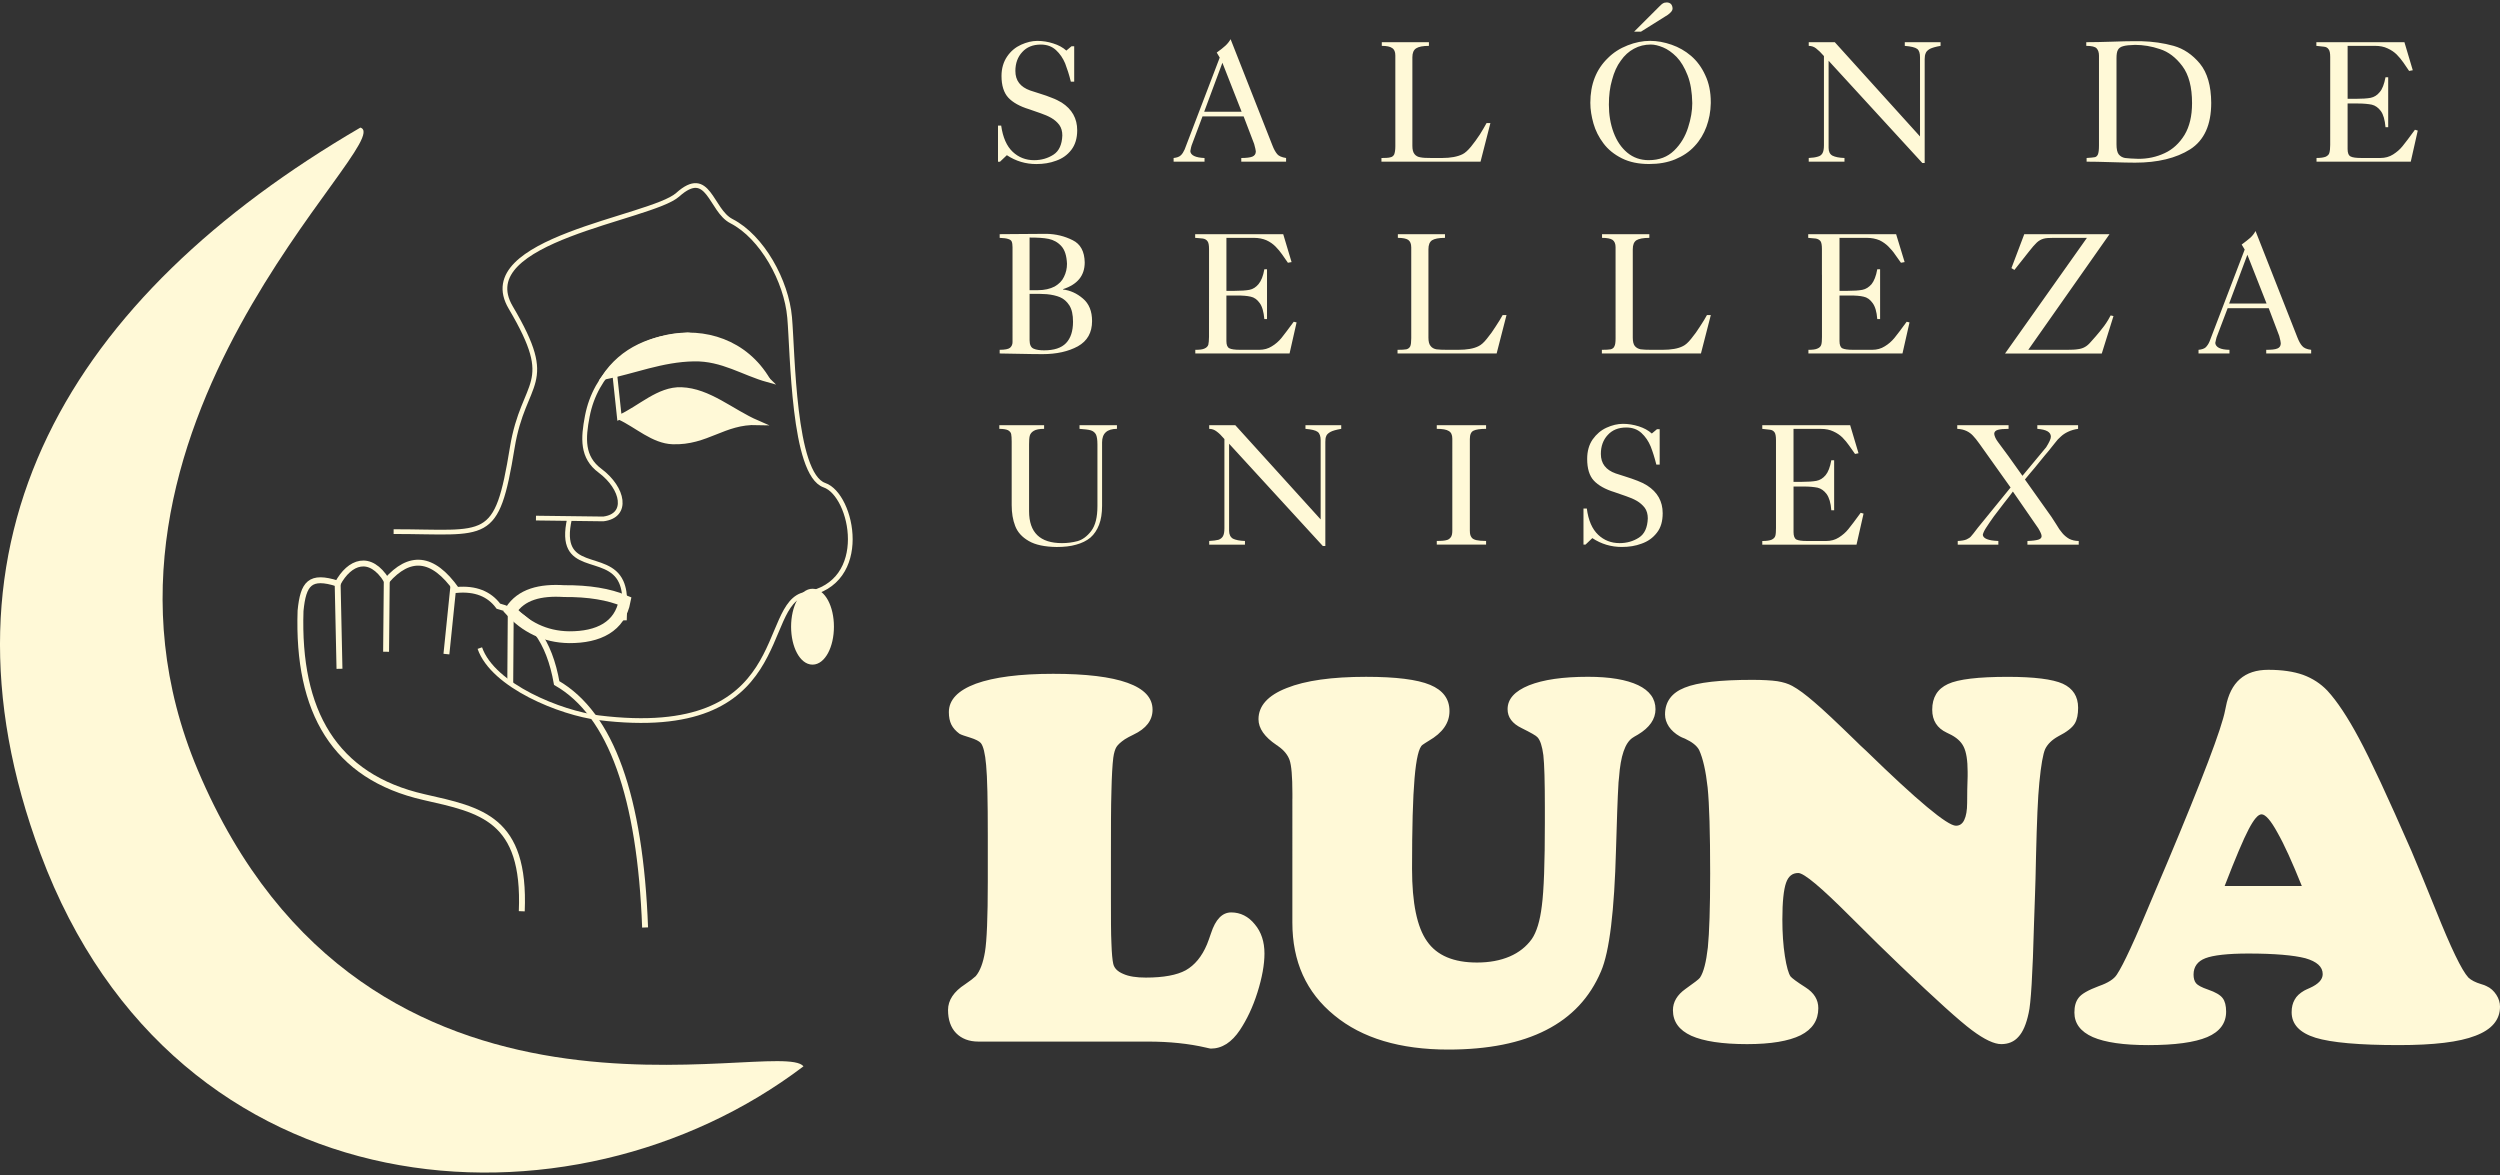 <?xml version="1.0" encoding="utf-8"?>
<!-- Generator: Adobe Illustrator 14.0.0, SVG Export Plug-In . SVG Version: 6.00 Build 43363)  -->
<!DOCTYPE svg PUBLIC "-//W3C//DTD SVG 1.1//EN" "http://www.w3.org/Graphics/SVG/1.1/DTD/svg11.dtd">
<svg version="1.1" id="Capa_1" xmlns="http://www.w3.org/2000/svg" xmlns:xlink="http://www.w3.org/1999/xlink" x="0px" y="0px"
	 width="300px" height="141px" viewBox="0 0 300 141" enable-background="new 0 0 300 141" xml:space="preserve">
<rect x="0" y="0" width="300" height="141" fill="#333333" stroke="none"/>
<g>
	<path fill="#FFF9D7" d="M119.759,15.071h0.382c0.202,1.425,0.662,2.466,1.384,3.149c0.702,0.66,1.563,1.002,2.565,1.002
		c0.863,0,1.645-0.221,2.326-0.662c0.681-0.441,1.022-1.223,1.063-2.306c0-0.5-0.12-0.922-0.361-1.262
		c-0.26-0.342-0.581-0.622-0.963-0.842c-0.382-0.222-0.822-0.401-1.283-0.562c-0.481-0.162-0.942-0.32-1.384-0.482
		c-1.123-0.34-1.965-0.822-2.486-1.382c-0.541-0.581-0.822-1.463-0.822-2.607c0-0.922,0.241-1.705,0.682-2.347
		c0.44-0.642,1.003-1.103,1.665-1.403c0.661-0.3,1.324-0.461,1.945-0.461c0.662,0,1.283,0.101,1.904,0.302
		c0.643,0.2,1.163,0.481,1.584,0.862l0.622-0.521h0.321v4.25h-0.402c-0.201-0.822-0.441-1.564-0.681-2.186
		c-0.26-0.622-0.622-1.163-1.103-1.604c-0.482-0.441-1.083-0.663-1.825-0.663c-0.941,0-1.684,0.301-2.225,0.902
		c-0.542,0.582-0.822,1.344-0.822,2.267c0,1.163,0.602,1.925,1.785,2.345c0.18,0.062,0.561,0.18,1.122,0.361
		c0.563,0.18,1.063,0.34,1.483,0.522c0.442,0.162,0.824,0.361,1.164,0.562c1.243,0.801,1.865,1.905,1.865,3.328
		c0,0.962-0.241,1.745-0.703,2.346c-0.479,0.623-1.082,1.043-1.824,1.304c-0.742,0.28-1.522,0.401-2.385,0.401
		c-1.264,0-2.446-0.342-3.529-1.063l-0.822,0.783h-0.241v-4.333H119.759z M146.367,6.909l-0.359-0.602
		c0.42-0.301,0.781-0.581,1.041-0.823c0.262-0.241,0.462-0.501,0.622-0.782l5.013,12.733c0.181,0.481,0.382,0.822,0.582,1.062
		c0.18,0.221,0.539,0.381,1.063,0.462v0.44h-5.375v-0.44c0.621,0,1.062-0.059,1.322-0.161c0.282-0.12,0.423-0.32,0.423-0.641
		c0-0.121-0.081-0.421-0.2-0.883l-1.264-3.308h-4.933l-1.303,3.469c-0.04,0.119-0.101,0.34-0.161,0.702
		c0.039,0.5,0.622,0.781,1.706,0.822v0.44h-3.71v-0.44c0.382-0.041,0.682-0.141,0.863-0.322c0.18-0.16,0.32-0.4,0.461-0.701
		L146.367,6.909z M146.688,7.531l-2.185,5.876h4.491L146.688,7.531z M167.44,6.649c0-0.422-0.121-0.722-0.383-0.883
		c-0.24-0.18-0.661-0.262-1.241-0.262v-0.44h5.655v0.44c-0.722,0-1.244,0.101-1.543,0.302c-0.304,0.199-0.443,0.561-0.443,1.062
		v10.627c0,0.462,0.081,0.783,0.261,1.002c0.161,0.202,0.401,0.342,0.701,0.381c0.28,0.061,0.721,0.081,1.323,0.081h1.283
		c1.043,0,1.865-0.16,2.466-0.462c0.282-0.14,0.625-0.441,1.003-0.901c0.36-0.441,0.722-0.944,1.065-1.463
		c0.318-0.522,0.6-0.982,0.801-1.364h0.46l-1.184,4.633h-11.89v-0.441c0.5,0,0.863-0.021,1.062-0.082
		c0.221-0.039,0.362-0.16,0.463-0.34c0.08-0.2,0.141-0.521,0.141-0.962V6.649z M203.072,12.383c-0.021-1.303-0.2-2.427-0.562-3.349
		c-0.36-0.922-0.802-1.664-1.324-2.208c-0.541-0.541-1.081-0.921-1.624-1.142c-0.542-0.221-1.022-0.34-1.464-0.34
		c-0.721,0-1.404,0.16-2.025,0.502c-0.599,0.32-1.141,0.801-1.583,1.443c-0.462,0.622-0.8,1.383-1.04,2.287
		c-0.262,0.883-0.383,1.884-0.383,2.986c0,1.184,0.18,2.307,0.562,3.329c0.381,1.022,0.923,1.825,1.644,2.427
		c0.722,0.601,1.585,0.901,2.565,0.901c1.265,0,2.268-0.381,3.067-1.163c0.783-0.761,1.325-1.684,1.665-2.747
		C202.911,14.249,203.072,13.285,203.072,12.383L203.072,12.383z M190.84,12.343c0-2.226,0.701-4.03,2.125-5.394
		c0.642-0.642,1.423-1.143,2.344-1.504c0.906-0.36,1.805-0.542,2.709-0.542c0.842,0,1.703,0.162,2.567,0.461
		c0.861,0.301,1.644,0.742,2.345,1.343c0.701,0.602,1.282,1.384,1.705,2.327c0.439,0.922,0.659,2.005,0.659,3.228v0.121
		c-0.019,1.022-0.199,1.945-0.521,2.826c-0.32,0.862-0.782,1.645-1.423,2.327c-0.623,0.682-1.406,1.203-2.328,1.585
		c-0.921,0.381-1.963,0.561-3.127,0.561c-1.262,0-2.345-0.221-3.269-0.682c-0.92-0.461-1.664-1.063-2.203-1.785
		c-0.563-0.743-0.965-1.544-1.205-2.386C190.981,13.988,190.84,13.166,190.84,12.343L190.84,12.343z M200.144,1.776L196.917,3.8
		h-0.823l3.05-3.047c0.179-0.2,0.36-0.34,0.561-0.421c0.019,0,0.061-0.019,0.14-0.019c0.062-0.021,0.121-0.021,0.14-0.021
		c0.221,0,0.4,0.059,0.54,0.2c0.122,0.142,0.183,0.341,0.183,0.563C200.706,1.255,200.524,1.496,200.144,1.776L200.144,1.776z
		 M230.401,16.374V6.869c0-0.481-0.099-0.822-0.342-1.003c-0.239-0.18-0.742-0.3-1.484-0.361v-0.44h4.292v0.44
		c-0.58,0.101-1.003,0.222-1.285,0.361c-0.259,0.161-0.44,0.321-0.5,0.522c-0.081,0.182-0.12,0.402-0.12,0.702v12.471h-0.28
		L219.432,7.29v10.447c0,0.441,0.139,0.761,0.462,0.941c0.321,0.162,0.802,0.26,1.443,0.28v0.441h-4.29v-0.441
		c0.461-0.02,0.842-0.081,1.083-0.16c0.26-0.061,0.443-0.2,0.562-0.401c0.118-0.201,0.181-0.521,0.181-0.962V6.728
		c-0.341-0.399-0.66-0.702-0.944-0.921c-0.258-0.202-0.562-0.302-0.881-0.302v-0.44h3.129L230.401,16.374z M251.879,6.688
		c0-0.401-0.101-0.683-0.283-0.883c-0.179-0.201-0.602-0.302-1.244-0.302V5.063c0.884,0,1.906-0.021,3.068-0.06
		c1.165-0.04,2.027-0.061,2.626-0.061h0.885c1.403,0.04,2.688,0.221,3.91,0.562c1.199,0.341,2.244,1.043,3.146,2.126
		c0.9,1.103,1.346,2.667,1.36,4.712c0,2.648-0.841,4.492-2.523,5.575c-1.684,1.063-3.892,1.603-6.615,1.603
		c-0.645,0-1.606-0.02-2.85-0.06c-1.241-0.04-2.242-0.06-2.966-0.06v-0.44c0.52-0.041,0.842-0.059,1.003-0.101
		c0.159-0.04,0.281-0.161,0.359-0.34c0.081-0.2,0.123-0.561,0.123-1.063V6.688z M253.98,7.01v10.305
		c0,0.561,0.082,0.963,0.263,1.204c0.199,0.241,0.442,0.381,0.762,0.44c0.319,0.04,0.86,0.081,1.604,0.101
		c1.122,0,2.163-0.221,3.147-0.682c0.963-0.441,1.767-1.184,2.385-2.186c0.601-1.002,0.904-2.265,0.904-3.809
		c0-1.925-0.382-3.41-1.165-4.452c-0.779-1.043-1.684-1.725-2.703-2.044c-1.007-0.341-2.006-0.501-2.969-0.501
		c-0.644,0.02-1.124,0.059-1.442,0.16c-0.304,0.082-0.523,0.241-0.625,0.46C254.023,6.227,253.98,6.548,253.98,7.01L253.98,7.01z
		 M279.625,9.917V6.849c0-0.462-0.058-0.783-0.198-0.942c-0.12-0.18-0.303-0.281-0.541-0.302c-0.238-0.02-0.541-0.059-0.923-0.101
		V5.063h10.568l1.002,3.368l-0.441,0.081c-0.223-0.321-0.439-0.663-0.684-1.003c-0.239-0.341-0.5-0.662-0.799-0.963
		c-0.302-0.3-0.663-0.542-1.103-0.742c-0.423-0.201-0.922-0.302-1.505-0.302h-3.287v6.356h0.98c0.763,0,1.365-0.04,1.785-0.12
		c0.399-0.08,0.781-0.301,1.082-0.682c0.323-0.36,0.543-0.961,0.701-1.784h0.321v5.995h-0.321c-0.079-0.883-0.256-1.523-0.563-1.944
		c-0.301-0.401-0.661-0.662-1.08-0.763c-0.42-0.081-0.965-0.14-1.644-0.14h-1.263v5.474c0,0.461,0.119,0.762,0.359,0.882
		c0.223,0.121,0.643,0.182,1.265,0.182h2.324c0.561,0,1.065-0.14,1.508-0.421c0.44-0.281,0.822-0.602,1.141-1.002
		c0.321-0.381,0.803-1.043,1.484-1.965l0.338,0.101l-0.84,3.729h-11.309v-0.441c0.502,0,0.879-0.059,1.123-0.16
		c0.219-0.12,0.38-0.261,0.418-0.46c0.062-0.2,0.1-0.522,0.1-0.943L279.625,9.917L279.625,9.917z"/>
	<path fill="#FFF9D7" d="M121.504,29.688c0-0.32-0.04-0.561-0.101-0.703c-0.061-0.14-0.202-0.24-0.401-0.3
		c-0.221-0.081-0.561-0.121-1.042-0.143v-0.44c0.34,0,1.223,0,2.626-0.02c1.404-0.021,2.406-0.021,2.987-0.021
		c1.145,0.021,2.186,0.28,3.147,0.763c0.943,0.46,1.424,1.363,1.445,2.667c0,1.583-0.863,2.646-2.606,3.208v0.041
		c0.861,0.101,1.664,0.462,2.385,1.081c0.743,0.623,1.103,1.526,1.103,2.707c0,1.383-0.562,2.387-1.704,3.029
		c-1.144,0.621-2.547,0.94-4.251,0.94c-0.883,0-1.825-0.019-2.847-0.039c-1.022-0.021-1.785-0.041-2.285-0.041v-0.441
		c0.621,0,1.042-0.08,1.241-0.241c0.202-0.179,0.302-0.401,0.302-0.682v-0.22V29.688z M123.549,28.506v6.317h0.982
		c0.822,0,1.484-0.162,2.025-0.441c0.521-0.3,0.902-0.682,1.122-1.163c0.241-0.482,0.361-1.004,0.361-1.564
		c-0.042-0.965-0.26-1.664-0.683-2.126c-0.421-0.462-0.941-0.742-1.523-0.863C125.233,28.543,124.471,28.506,123.549,28.506
		L123.549,28.506z M128.763,38.609c0-0.842-0.14-1.485-0.441-1.965c-0.301-0.462-0.662-0.781-1.123-0.982
		c-0.441-0.18-0.964-0.302-1.584-0.36c-0.4-0.041-1.082-0.041-2.065-0.041v5.556c0,0.54,0.161,0.882,0.481,1.023
		c0.321,0.139,0.742,0.2,1.263,0.2c1.184,0,2.066-0.281,2.627-0.864C128.481,40.595,128.763,39.732,128.763,38.609L128.763,38.609z
		 M145.084,32.956v-3.067c0-0.481-0.06-0.802-0.2-0.963c-0.121-0.162-0.302-0.261-0.541-0.302c-0.241-0.02-0.542-0.06-0.923-0.081
		v-0.441h10.566l1.003,3.349l-0.44,0.079c-0.221-0.32-0.44-0.643-0.684-0.982c-0.238-0.34-0.5-0.662-0.8-0.962
		c-0.302-0.302-0.661-0.561-1.103-0.761c-0.422-0.181-0.924-0.283-1.505-0.283h-3.287v6.358h0.981c0.762,0,1.364-0.041,1.785-0.122
		c0.422-0.081,0.781-0.32,1.084-0.681c0.318-0.382,0.561-0.963,0.701-1.786h0.32v5.976h-0.32c-0.08-0.883-0.261-1.526-0.562-1.926
		c-0.302-0.419-0.661-0.681-1.082-0.762c-0.422-0.099-0.964-0.139-1.645-0.139h-1.264v5.474c0,0.46,0.12,0.743,0.359,0.862
		c0.222,0.119,0.663,0.18,1.265,0.18h2.324c0.563,0,1.064-0.139,1.506-0.42c0.44-0.261,0.821-0.602,1.141-0.984
		c0.323-0.399,0.803-1.042,1.485-1.964l0.341,0.081l-0.843,3.73h-11.31v-0.441c0.522,0,0.883-0.04,1.124-0.162
		c0.221-0.1,0.381-0.259,0.44-0.46c0.039-0.2,0.08-0.501,0.08-0.922L145.084,32.956L145.084,32.956z M169.347,29.667
		c0-0.421-0.122-0.702-0.362-0.882c-0.241-0.161-0.662-0.242-1.242-0.242v-0.441h5.655v0.441c-0.743,0-1.243,0.102-1.543,0.283
		c-0.303,0.2-0.443,0.56-0.443,1.083v10.605c0,0.462,0.082,0.802,0.26,1.004c0.162,0.22,0.402,0.341,0.686,0.399
		c0.299,0.042,0.74,0.061,1.342,0.061h1.281c1.045,0,1.867-0.139,2.449-0.441c0.301-0.139,0.642-0.439,1.003-0.901
		c0.382-0.461,0.741-0.964,1.063-1.484c0.341-0.523,0.622-0.963,0.821-1.344h0.463l-1.184,4.611h-11.892v-0.441
		c0.501,0,0.842-0.02,1.064-0.061c0.2-0.058,0.36-0.159,0.46-0.359c0.081-0.182,0.121-0.501,0.121-0.964V29.667H169.347z
		 M193.869,29.667c0-0.421-0.122-0.702-0.362-0.882c-0.241-0.161-0.661-0.242-1.263-0.242v-0.441h5.676v0.441
		c-0.744,0-1.243,0.102-1.545,0.283c-0.304,0.2-0.442,0.56-0.442,1.083v10.605c0,0.462,0.082,0.802,0.242,1.004
		c0.182,0.22,0.421,0.341,0.701,0.399c0.303,0.042,0.742,0.061,1.324,0.061h1.282c1.063,0,1.885-0.139,2.467-0.441
		c0.301-0.139,0.64-0.439,1.003-0.901c0.38-0.461,0.743-0.964,1.064-1.484c0.339-0.523,0.621-0.963,0.818-1.344h0.463l-1.184,4.611
		h-11.889v-0.441c0.482,0,0.842-0.02,1.063-0.061c0.2-0.058,0.36-0.159,0.44-0.359c0.102-0.182,0.141-0.501,0.141-0.964V29.667
		L193.869,29.667z M218.631,32.956v-3.067c0-0.481-0.058-0.802-0.18-0.963c-0.14-0.162-0.321-0.261-0.563-0.302
		c-0.24-0.02-0.539-0.06-0.902-0.081v-0.441h10.548l1.022,3.349l-0.441,0.079c-0.22-0.32-0.461-0.643-0.701-0.982
		c-0.224-0.34-0.502-0.662-0.803-0.962c-0.303-0.302-0.661-0.561-1.079-0.761c-0.442-0.181-0.944-0.283-1.523-0.283h-3.269v6.358
		h0.979c0.762,0,1.347-0.041,1.767-0.122c0.421-0.081,0.782-0.32,1.103-0.681c0.3-0.382,0.539-0.963,0.682-1.786h0.341v5.976h-0.341
		c-0.062-0.883-0.261-1.526-0.561-1.926c-0.303-0.419-0.662-0.681-1.084-0.762c-0.401-0.099-0.941-0.139-1.624-0.139h-1.261v5.474
		c0,0.46,0.118,0.743,0.337,0.862c0.242,0.119,0.663,0.18,1.285,0.18h2.307c0.56,0,1.063-0.139,1.504-0.42
		c0.439-0.261,0.821-0.602,1.143-0.984c0.318-0.399,0.82-1.042,1.484-1.964l0.34,0.081l-0.844,3.73h-11.287v-0.441
		c0.5,0,0.859-0.04,1.104-0.162c0.24-0.1,0.381-0.259,0.44-0.46c0.061-0.2,0.082-0.501,0.082-0.922v-7.477H218.631z M243.473,30.188
		l-1.744,2.205l-0.357-0.219l1.54-4.07h10.23l-9.747,13.874h4.61c0.583,0,1.046-0.02,1.385-0.08c0.321-0.04,0.6-0.14,0.805-0.261
		c0.217-0.12,0.439-0.301,0.661-0.562c0.218-0.259,0.439-0.5,0.639-0.72c0.301-0.342,0.64-0.762,1.022-1.265
		c0.36-0.5,0.6-0.922,0.763-1.241l0.338,0.08l-1.403,4.491h-11.607l9.823-13.876h-4.068c-0.483,0-0.866,0.022-1.144,0.103
		c-0.278,0.081-0.54,0.22-0.785,0.441C244.196,29.307,243.875,29.667,243.473,30.188L243.473,30.188z M269.363,29.947l-0.362-0.601
		c0.439-0.32,0.784-0.6,1.041-0.821c0.261-0.241,0.463-0.502,0.622-0.803l5.016,12.753c0.178,0.462,0.377,0.822,0.581,1.043
		c0.199,0.24,0.557,0.399,1.078,0.46v0.441h-5.392v-0.441c0.622,0,1.062-0.039,1.345-0.161c0.261-0.101,0.401-0.32,0.401-0.62
		c0-0.141-0.061-0.422-0.184-0.883l-1.261-3.327h-4.932l-1.324,3.489c-0.039,0.101-0.082,0.341-0.161,0.682
		c0.061,0.523,0.623,0.803,1.705,0.821v0.441h-3.712v-0.441c0.401-0.039,0.683-0.138,0.863-0.299c0.18-0.182,0.342-0.423,0.46-0.704
		L269.363,29.947z M269.684,30.57l-2.188,5.855h4.493L269.684,30.57z"/>
	<path fill="#FFF9D7" d="M131.69,53.286c0-0.52-0.061-0.881-0.162-1.121c-0.12-0.241-0.32-0.423-0.621-0.523
		c-0.281-0.08-0.742-0.14-1.364-0.18V51.02h4.491v0.441c-1.184,0-1.785,0.542-1.785,1.624v7.601c0,0.902-0.12,1.664-0.361,2.288
		c-0.241,0.619-0.581,1.143-1.042,1.542c-0.461,0.381-1.042,0.663-1.705,0.842c-0.682,0.2-1.463,0.281-2.347,0.281
		c-1.443-0.02-2.566-0.259-3.348-0.722c-0.802-0.459-1.345-1.062-1.625-1.804c-0.281-0.721-0.419-1.563-0.419-2.505v-7.6
		c0-0.422-0.021-0.723-0.061-0.922c-0.041-0.2-0.18-0.342-0.381-0.462c-0.221-0.102-0.561-0.162-1.042-0.162V51.02h5.374v0.441
		c-0.562,0-0.983,0.081-1.242,0.241c-0.261,0.16-0.421,0.361-0.482,0.602c-0.059,0.241-0.079,0.581-0.079,1.022v8.021
		c0,2.566,1.324,3.828,3.95,3.828c0.642,0,1.264-0.08,1.865-0.239c0.58-0.162,1.143-0.562,1.645-1.224
		c0.5-0.662,0.743-1.645,0.743-2.987V53.286L131.69,53.286z M158.479,62.331v-9.503c0-0.481-0.121-0.822-0.361-1.003
		s-0.722-0.3-1.463-0.362v-0.44h4.292v0.44c-0.582,0.101-1.024,0.22-1.284,0.362c-0.279,0.162-0.462,0.32-0.521,0.521
		c-0.082,0.179-0.102,0.402-0.102,0.703v12.471h-0.302l-11.247-12.272v10.446c0,0.441,0.161,0.764,0.46,0.944
		c0.321,0.159,0.804,0.259,1.444,0.278v0.441h-4.291v-0.441c0.481-0.02,0.843-0.08,1.104-0.139c0.24-0.081,0.421-0.221,0.541-0.421
		c0.12-0.2,0.18-0.52,0.18-0.962V52.686c-0.341-0.402-0.643-0.701-0.922-0.903c-0.281-0.22-0.582-0.321-0.903-0.321V51.02h3.128
		L158.479,62.331z M176.385,63.734c0,0.32,0.059,0.562,0.18,0.721c0.1,0.182,0.301,0.282,0.58,0.359
		c0.282,0.061,0.663,0.101,1.186,0.101v0.441h-5.918v-0.441c0.463,0,0.823-0.02,1.083-0.08c0.261-0.041,0.443-0.162,0.581-0.341
		c0.139-0.159,0.201-0.441,0.201-0.802V52.646c0-0.462-0.14-0.761-0.421-0.922c-0.283-0.181-0.744-0.262-1.444-0.262V51.02h5.916
		v0.441c-0.722,0-1.225,0.081-1.504,0.22c-0.303,0.142-0.443,0.483-0.443,1.004v11.049H176.385z M190.019,61.026h0.401
		c0.18,1.423,0.64,2.465,1.363,3.149c0.701,0.662,1.564,1,2.566,1c0.861,0,1.643-0.219,2.324-0.661
		c0.684-0.439,1.023-1.222,1.063-2.305c0-0.501-0.118-0.923-0.358-1.265c-0.262-0.34-0.583-0.621-0.963-0.842
		c-0.382-0.219-0.803-0.399-1.285-0.562c-0.46-0.159-0.94-0.319-1.383-0.48c-1.122-0.341-1.964-0.822-2.484-1.384
		c-0.544-0.582-0.803-1.462-0.803-2.606c0-0.922,0.22-1.705,0.661-2.345c0.461-0.642,1.003-1.102,1.664-1.404
		c0.664-0.302,1.324-0.461,1.965-0.461c0.642,0,1.263,0.101,1.905,0.301c0.621,0.201,1.142,0.48,1.563,0.862l0.623-0.523h0.32v4.251
		h-0.401c-0.2-0.822-0.442-1.565-0.683-2.185c-0.26-0.623-0.623-1.165-1.101-1.605c-0.482-0.441-1.085-0.662-1.826-0.662
		c-0.943,0-1.683,0.303-2.226,0.902c-0.541,0.582-0.822,1.343-0.822,2.266c0,1.164,0.602,1.927,1.784,2.347
		c0.182,0.061,0.563,0.18,1.124,0.361c0.561,0.181,1.061,0.342,1.503,0.522c0.422,0.158,0.822,0.358,1.144,0.561
		c1.244,0.801,1.864,1.904,1.864,3.327c0,0.962-0.221,1.746-0.701,2.347c-0.481,0.619-1.084,1.042-1.825,1.303
		c-0.74,0.281-1.523,0.399-2.386,0.399c-1.263,0-2.449-0.341-3.53-1.062l-0.82,0.781h-0.243v-4.328H190.019z M213.118,55.874v-3.067
		c0-0.46-0.06-0.782-0.181-0.941c-0.14-0.182-0.321-0.281-0.563-0.301c-0.242-0.02-0.54-0.061-0.901-0.101v-0.44h10.546l1.004,3.368
		l-0.419,0.081c-0.223-0.32-0.463-0.663-0.704-1.001c-0.24-0.341-0.501-0.663-0.8-0.964c-0.305-0.3-0.664-0.542-1.104-0.742
		c-0.421-0.2-0.922-0.301-1.504-0.301h-3.27v6.357h0.964c0.762,0,1.363-0.042,1.784-0.121c0.42-0.081,0.784-0.302,1.104-0.683
		c0.3-0.362,0.541-0.962,0.682-1.785h0.341v5.995h-0.341c-0.06-0.882-0.26-1.522-0.562-1.944c-0.303-0.402-0.662-0.662-1.082-0.762
		c-0.402-0.081-0.963-0.14-1.626-0.14h-1.262v5.475c0,0.461,0.119,0.761,0.339,0.883c0.242,0.121,0.663,0.179,1.265,0.179h2.325
		c0.563,0,1.064-0.139,1.505-0.42c0.442-0.28,0.822-0.602,1.143-1.003c0.321-0.381,0.803-1.042,1.484-1.965l0.341,0.103
		l-0.845,3.728h-11.307v-0.441c0.521,0,0.883-0.058,1.124-0.159c0.242-0.119,0.381-0.26,0.441-0.461
		c0.059-0.2,0.08-0.521,0.08-0.942v-7.481H213.118z M241.27,58.5l-3.711-5.214c-0.319-0.439-0.58-0.781-0.8-1.001
		c-0.201-0.219-0.465-0.42-0.763-0.561c-0.303-0.142-0.662-0.241-1.125-0.262v-0.44h6.158v0.44c-0.582,0-1.004,0.041-1.286,0.12
		c-0.28,0.081-0.438,0.242-0.438,0.483c0.038,0.301,0.199,0.639,0.459,0.983c0.684,0.902,1.664,2.245,2.931,4.05l2.846-3.428
		c0.361-0.582,0.563-1.003,0.563-1.265c0-0.561-0.546-0.862-1.625-0.943v-0.44h4.891v0.44c-0.441,0.062-0.844,0.181-1.185,0.342
		c-0.341,0.16-0.622,0.34-0.86,0.562c-0.261,0.22-0.502,0.48-0.723,0.781c-0.24,0.301-0.422,0.543-0.562,0.703
		c0,0.021-0.223,0.281-0.663,0.802c-0.438,0.541-0.862,1.042-1.26,1.544c-0.426,0.481-0.785,0.943-1.125,1.343l3.187,4.492
		c0.122,0.181,0.323,0.481,0.581,0.901c0.24,0.422,0.479,0.762,0.724,1.045c0.218,0.26,0.5,0.501,0.817,0.683
		c0.322,0.158,0.704,0.259,1.146,0.259v0.44h-6.155v-0.44c0.624-0.021,1.041-0.08,1.302-0.159c0.26-0.081,0.4-0.22,0.4-0.419
		c0-0.203-0.139-0.502-0.4-0.944l-3.047-4.412c-0.241,0.341-0.601,0.802-1.063,1.383c-0.463,0.601-0.863,1.144-1.224,1.604
		c-0.341,0.481-0.661,0.942-0.943,1.383c-0.22,0.339-0.342,0.623-0.381,0.822c0.039,0.44,0.663,0.701,1.866,0.74v0.441h-4.874
		v-0.441c0.462-0.02,0.8-0.079,1.042-0.178c0.242-0.123,0.421-0.221,0.522-0.343c0.121-0.118,0.402-0.479,0.844-1.062L241.27,58.5z"
		/>
	<path fill="#FFF9D7" d="M23.734,92.408C6.47,51.483,48.017,16.753,43.245,15.311C8.495,35.583-9.25,64.657,4.866,102.475
		c16.281,43.63,63.704,46.638,91.553,25.482C93.432,124.249,44.046,140.49,23.734,92.408L23.734,92.408z"/>
	<path fill="none" stroke="#FFF9D7" stroke-width="0.567" stroke-miterlimit="10" d="M47.234,63.794
		c11.309,0,12.351,1.485,14.236-10.066c1.364-8.361,5.433-7.318-0.18-16.821c-4.833-8.161,16.862-10.688,20.031-13.536
		c3.75-3.368,3.929,1.884,6.456,3.168c3.669,1.884,6.596,7.178,6.978,11.551c0.381,4.23,0.401,18.806,4.17,20.13
		c3.409,1.164,5.633,11.771-2.246,13.093c-5.633,0.963-1.263,17.727-24.844,14.816c-4.51-0.561-12.672-3.809-14.256-8.358"/>
	<path fill="none" stroke="#FFF9D7" stroke-width="0.709" stroke-miterlimit="10" d="M62.613,109.351
		c0.462-11.169-4.913-12.152-11.729-13.696C40.115,93.208,35.664,85.366,36.065,73.3c0.322-3.288,1.123-4.333,4.452-3.27
		c1.423-2.647,3.89-3.588,5.894-0.36c2.688-3.046,5.476-3.008,8.383,1.123c2.246-0.2,3.909,0.461,5.012,1.947
		c3.911,1.021,6.116,4.229,6.998,9.223c6.538,3.77,10.026,13.656,10.607,29.335"/>
	
		<line fill="none" stroke="#FFF9D7" stroke-width="0.709" stroke-miterlimit="10" x1="40.518" y1="70.03" x2="40.738" y2="80.256"/>
	
		<line fill="none" stroke="#FFF9D7" stroke-width="0.709" stroke-miterlimit="10" x1="46.411" y1="69.669" x2="46.331" y2="78.211"/>
	
		<line fill="none" stroke="#FFF9D7" stroke-width="0.709" stroke-miterlimit="10" x1="54.412" y1="70.272" x2="53.57" y2="78.491"/>
	
		<line fill="none" stroke="#FFF9D7" stroke-width="0.709" stroke-miterlimit="10" x1="61.291" y1="73.278" x2="61.23" y2="82.021"/>
	<path fill="#FFF9D7" d="M137.745,124.99h-20.332c-1.122,0-2.024-0.341-2.686-1.021c-0.643-0.662-0.963-1.604-0.963-2.771
		c0-1.16,0.682-2.202,2.046-3.084c0.602-0.403,1.022-0.742,1.283-0.981c0.521-0.622,0.881-1.587,1.103-2.907
		c0.221-1.325,0.34-4.152,0.34-8.444v-5.473c0-4.271-0.06-7.08-0.201-8.502c-0.121-1.404-0.34-2.285-0.641-2.647
		c-0.2-0.219-0.621-0.441-1.264-0.642c-0.641-0.198-1.083-0.342-1.283-0.46c-0.441-0.321-0.782-0.701-0.982-1.102
		c-0.2-0.403-0.302-0.905-0.302-1.505c0-1.465,1.083-2.605,3.249-3.41c2.167-0.781,5.254-1.182,9.264-1.182
		c3.95,0,6.918,0.358,8.923,1.08c2.004,0.723,3.007,1.786,3.007,3.229c0,1.265-0.762,2.267-2.287,2.988
		c-0.441,0.218-0.801,0.402-1.042,0.561c-0.502,0.342-0.842,0.662-1.004,0.922c-0.161,0.262-0.301,0.705-0.381,1.304
		c-0.102,0.843-0.181,2.167-0.22,3.99c-0.061,1.806-0.061,4.491-0.061,8.001v4.813c0,2.446,0,4.271,0.061,5.475
		c0.04,1.201,0.119,2.006,0.22,2.445c0.12,0.522,0.522,0.922,1.204,1.205c0.661,0.301,1.584,0.439,2.706,0.439
		c2.126,0,3.729-0.301,4.792-0.882c1.062-0.603,1.925-1.626,2.546-3.107c0.14-0.322,0.28-0.762,0.48-1.326
		c0.542-1.663,1.345-2.505,2.426-2.505c1.104,0,2.066,0.481,2.828,1.424c0.782,0.921,1.162,2.104,1.162,3.507
		c0,1.322-0.28,2.888-0.843,4.671c-0.561,1.786-1.281,3.27-2.104,4.513c-0.48,0.723-1.021,1.283-1.604,1.664
		c-0.604,0.382-1.225,0.561-1.886,0.561c-0.06,0-0.26-0.04-0.58-0.119C142.657,125.232,140.332,124.99,137.745,124.99
		L137.745,124.99z M155.088,95.856v-0.661c0-2.024-0.119-3.37-0.339-3.991c-0.222-0.623-0.681-1.184-1.345-1.645
		c-0.039-0.038-0.119-0.1-0.221-0.157c-1.443-0.967-2.164-2.008-2.164-3.091c0-1.604,1.123-2.866,3.389-3.749
		c2.245-0.903,5.434-1.344,9.522-1.344c3.59,0,6.138,0.321,7.681,0.963c1.545,0.642,2.327,1.686,2.327,3.147
		c0,1.424-0.822,2.607-2.486,3.568c-0.319,0.2-0.581,0.36-0.742,0.481c-0.444,0.3-0.761,1.646-0.964,4.011
		c-0.202,2.345-0.301,5.977-0.301,10.866c0,4.11,0.601,7.02,1.804,8.705c1.184,1.704,3.188,2.544,5.994,2.544
		c1.482,0,2.785-0.241,3.912-0.722c1.121-0.481,2.005-1.184,2.666-2.105c0.562-0.821,0.981-2.146,1.201-3.99
		c0.242-1.824,0.361-5.155,0.361-9.948v-1.842c0-3.108-0.06-5.214-0.181-6.277c-0.14-1.083-0.38-1.806-0.702-2.144
		c-0.139-0.182-0.782-0.544-1.904-1.104c-1.123-0.541-1.685-1.303-1.685-2.267c0-1.222,0.844-2.164,2.567-2.867
		c1.727-0.684,4.07-1.023,7.079-1.023c2.626,0,4.61,0.342,6.015,1.003c1.383,0.663,2.088,1.624,2.088,2.888
		c0,1.185-0.705,2.207-2.108,3.047c-0.301,0.162-0.522,0.304-0.642,0.383c-0.902,0.602-1.442,2.185-1.625,4.752
		c-0.02,0.26-0.038,0.441-0.06,0.579c-0.12,1.945-0.2,4.611-0.302,8.042c-0.199,7.398-0.781,12.291-1.803,14.656
		c-1.324,3.126-3.509,5.475-6.578,7.038c-3.049,1.565-6.979,2.345-11.75,2.345c-5.775,0-10.347-1.362-13.675-4.11
		c-3.369-2.746-5.033-6.454-5.033-11.127V95.856H155.088z M205.219,104.818c0-4.873-0.101-8.321-0.302-10.307
		c-0.222-2.004-0.562-3.506-1.022-4.511c-0.28-0.523-0.844-0.962-1.704-1.364c-0.279-0.099-0.481-0.2-0.621-0.279
		c-0.563-0.321-1.004-0.722-1.303-1.164c-0.302-0.462-0.463-0.94-0.463-1.462c0-1.508,0.783-2.587,2.345-3.208
		c1.566-0.644,4.29-0.941,8.14-0.941c1.264,0,2.267,0.061,2.989,0.161c0.724,0.12,1.302,0.3,1.783,0.562
		c0.743,0.4,1.625,1.062,2.648,1.945c1.044,0.882,2.707,2.447,5.013,4.692c0.281,0.28,0.66,0.662,1.203,1.143
		c6.175,6.016,9.765,9.001,10.787,9.001c0.44,0,0.782-0.22,1.002-0.701c0.221-0.462,0.343-1.142,0.343-2.045
		c0-1.003,0.017-2.065,0.059-3.208c0-0.263,0-0.442,0-0.521c0-1.364-0.159-2.365-0.48-3.006c-0.303-0.624-0.882-1.144-1.744-1.546
		c-0.061-0.041-0.161-0.082-0.28-0.138c-1.164-0.544-1.746-1.466-1.746-2.75c0-1.482,0.623-2.504,1.885-3.087
		c1.243-0.583,3.649-0.863,7.18-0.863c3.169,0,5.375,0.28,6.598,0.822c1.222,0.563,1.845,1.524,1.845,2.888
		c0,0.781-0.121,1.424-0.4,1.885c-0.282,0.481-0.923,1.004-1.989,1.545c-0.761,0.42-1.279,0.942-1.563,1.521
		c-0.259,0.583-0.499,1.927-0.698,3.991c-0.185,1.787-0.302,4.753-0.402,8.883c-0.037,2.024-0.082,3.568-0.121,4.613
		c-0.018,0.802-0.06,1.945-0.118,3.427c-0.161,6.117-0.382,9.705-0.645,10.768c-0.278,1.325-0.682,2.268-1.222,2.849
		c-0.523,0.601-1.225,0.881-2.068,0.881c-0.839,0-2.004-0.541-3.507-1.662c-1.483-1.104-4.33-3.67-8.541-7.701
		c-1.644-1.564-3.689-3.569-6.137-6.016c-3.428-3.428-5.474-5.154-6.174-5.154c-0.704,0-1.186,0.381-1.465,1.186
		c-0.281,0.799-0.441,2.265-0.441,4.39c0,1.624,0.1,3.089,0.303,4.393c0.199,1.281,0.44,2.104,0.681,2.446
		c0.163,0.198,0.743,0.641,1.787,1.302c1.041,0.663,1.543,1.483,1.543,2.507c0,1.444-0.701,2.526-2.125,3.247
		c-1.423,0.701-3.567,1.063-6.417,1.063c-2.986,0-5.213-0.342-6.697-1.003c-1.482-0.68-2.206-1.703-2.206-3.065
		c0-0.984,0.501-1.846,1.524-2.566c1.02-0.722,1.604-1.165,1.725-1.346c0.441-0.659,0.741-1.884,0.942-3.629
		C205.118,111.917,205.219,108.95,205.219,104.818L205.219,104.818z M266.957,106.322h9.263c-1.144-2.845-2.105-4.973-2.928-6.414
		c-0.8-1.466-1.445-2.189-1.906-2.189c-0.42,0-0.922,0.604-1.544,1.787C269.219,100.688,268.257,102.954,266.957,106.322
		L266.957,106.322z M248.928,121.502c0-0.743,0.159-1.321,0.504-1.764c0.339-0.463,1.141-0.923,2.426-1.405l0,0
		c1.101-0.381,1.822-0.842,2.166-1.385c0.4-0.601,0.94-1.643,1.624-3.127c0.701-1.482,1.863-4.23,3.53-8.199l0.861-2.025
		c4.249-10.106,6.575-16.222,6.977-18.368c0.019-0.08,0.039-0.199,0.08-0.38c0.562-2.987,2.244-4.472,5.094-4.472
		c1.645,0,3.027,0.201,4.172,0.603c1.141,0.421,2.104,1.043,2.926,1.903c1.163,1.265,2.428,3.168,3.791,5.716
		c1.383,2.564,3.467,7.056,6.293,13.513c0.761,1.785,1.728,4.15,2.907,7.059c1.829,4.572,3.129,7.278,3.931,8.141
		c0.345,0.319,0.844,0.579,1.522,0.78c0.282,0.082,0.504,0.16,0.645,0.242c0.501,0.221,0.883,0.58,1.185,1.043
		c0.3,0.461,0.439,0.94,0.439,1.422c0,1.585-0.983,2.747-2.948,3.49c-1.945,0.763-5.013,1.123-9.204,1.123
		c-4.749,0-8.102-0.302-9.985-0.882c-1.925-0.602-2.868-1.626-2.868-3.067c0-0.602,0.123-1.082,0.362-1.503
		c0.222-0.423,0.621-0.783,1.143-1.085c0.163-0.079,0.379-0.197,0.68-0.319c1.022-0.461,1.543-1.004,1.543-1.663
		c0-0.885-0.698-1.505-2.083-1.905c-1.402-0.36-3.688-0.563-6.837-0.563c-2.484,0-4.211,0.202-5.155,0.563
		c-0.938,0.36-1.423,1.021-1.423,1.964c0,0.443,0.102,0.802,0.303,1.042c0.199,0.242,0.683,0.502,1.443,0.761
		c0.885,0.305,1.464,0.643,1.746,1.022c0.279,0.361,0.417,0.904,0.417,1.626c0,1.383-0.761,2.405-2.265,3.048
		c-1.522,0.642-3.888,0.963-7.076,0.963c-2.968,0-5.175-0.321-6.659-0.963C249.648,123.786,248.928,122.804,248.928,121.502
		L248.928,121.502z"/>
	<path fill="none" stroke="#FFF9D7" stroke-width="0.567" stroke-miterlimit="10" d="M92.148,45.588
		c-5.413-9.163-19.709-5.955-21.674,4.372c-0.501,2.626-0.662,4.912,1.544,6.538c2.806,2.104,3.448,5.393,0.381,5.774l-8.083-0.101"
		/>
	<path fill="#FFF9D7" stroke="#FFF9D7" stroke-width="0.567" stroke-miterlimit="10" d="M82.525,40.194
		c-4.313,0.241-7.84,1.705-10.066,5.092c3.609-0.72,6.978-2.146,10.827-2.205c3.408-0.061,5.896,1.685,8.862,2.506
		C89.703,43.182,87.376,40.675,82.525,40.194L82.525,40.194z"/>
	<path fill="#FFF9D7" stroke="#FFF9D7" stroke-width="0.567" stroke-miterlimit="10" d="M73.782,45.006l0.542,5.072
		c2.466-1.102,4.711-3.428,7.439-3.327c3.308,0.119,6.056,2.646,9.103,3.969c-4.031-0.119-6.035,2.447-10.146,2.307
		c-2.346-0.081-4.271-1.965-6.397-2.949 M81.241,48.735c0.842,0,1.524,0.802,1.524,1.805s-0.682,1.805-1.524,1.805
		c-0.822,0-1.504-0.802-1.504-1.805C79.737,49.539,80.418,48.735,81.241,48.735L81.241,48.735z"/>
	<path fill="none" stroke="#FFF9D7" stroke-width="0.567" stroke-miterlimit="10" d="M68.348,62.231
		c-1.544,6.776,4.532,3.93,6.196,7.599c0.662,1.464,0.381,3.411,0.381,4.61"/>
	<path fill="none" stroke="#FFF9D7" stroke-width="1.417" stroke-miterlimit="10" d="M68.288,76.465
		c3.548,0.023,6.096-1.281,6.676-4.35c-1.884-0.802-4.311-1.204-7.277-1.182c-2.847-0.18-5.134,0.378-6.397,2.345
		C63.014,75.183,65.341,76.426,68.288,76.465L68.288,76.465z"/>
	<path fill="#FFF9D7" stroke="#FFF9D7" stroke-width="0.567" stroke-miterlimit="10" d="M97.502,70.933
		c1.263,0,2.286,1.904,2.286,4.269c0,2.366-1.022,4.271-2.286,4.271s-2.287-1.904-2.287-4.271
		C95.216,72.837,96.239,70.933,97.502,70.933L97.502,70.933z M97.502,72.415c0.822,0,1.484,1.244,1.484,2.787
		c0,1.545-0.663,2.788-1.484,2.788c-0.823,0-1.484-1.244-1.484-2.788C96.019,73.659,96.68,72.415,97.502,72.415L97.502,72.415z"/>
</g>
</svg>
